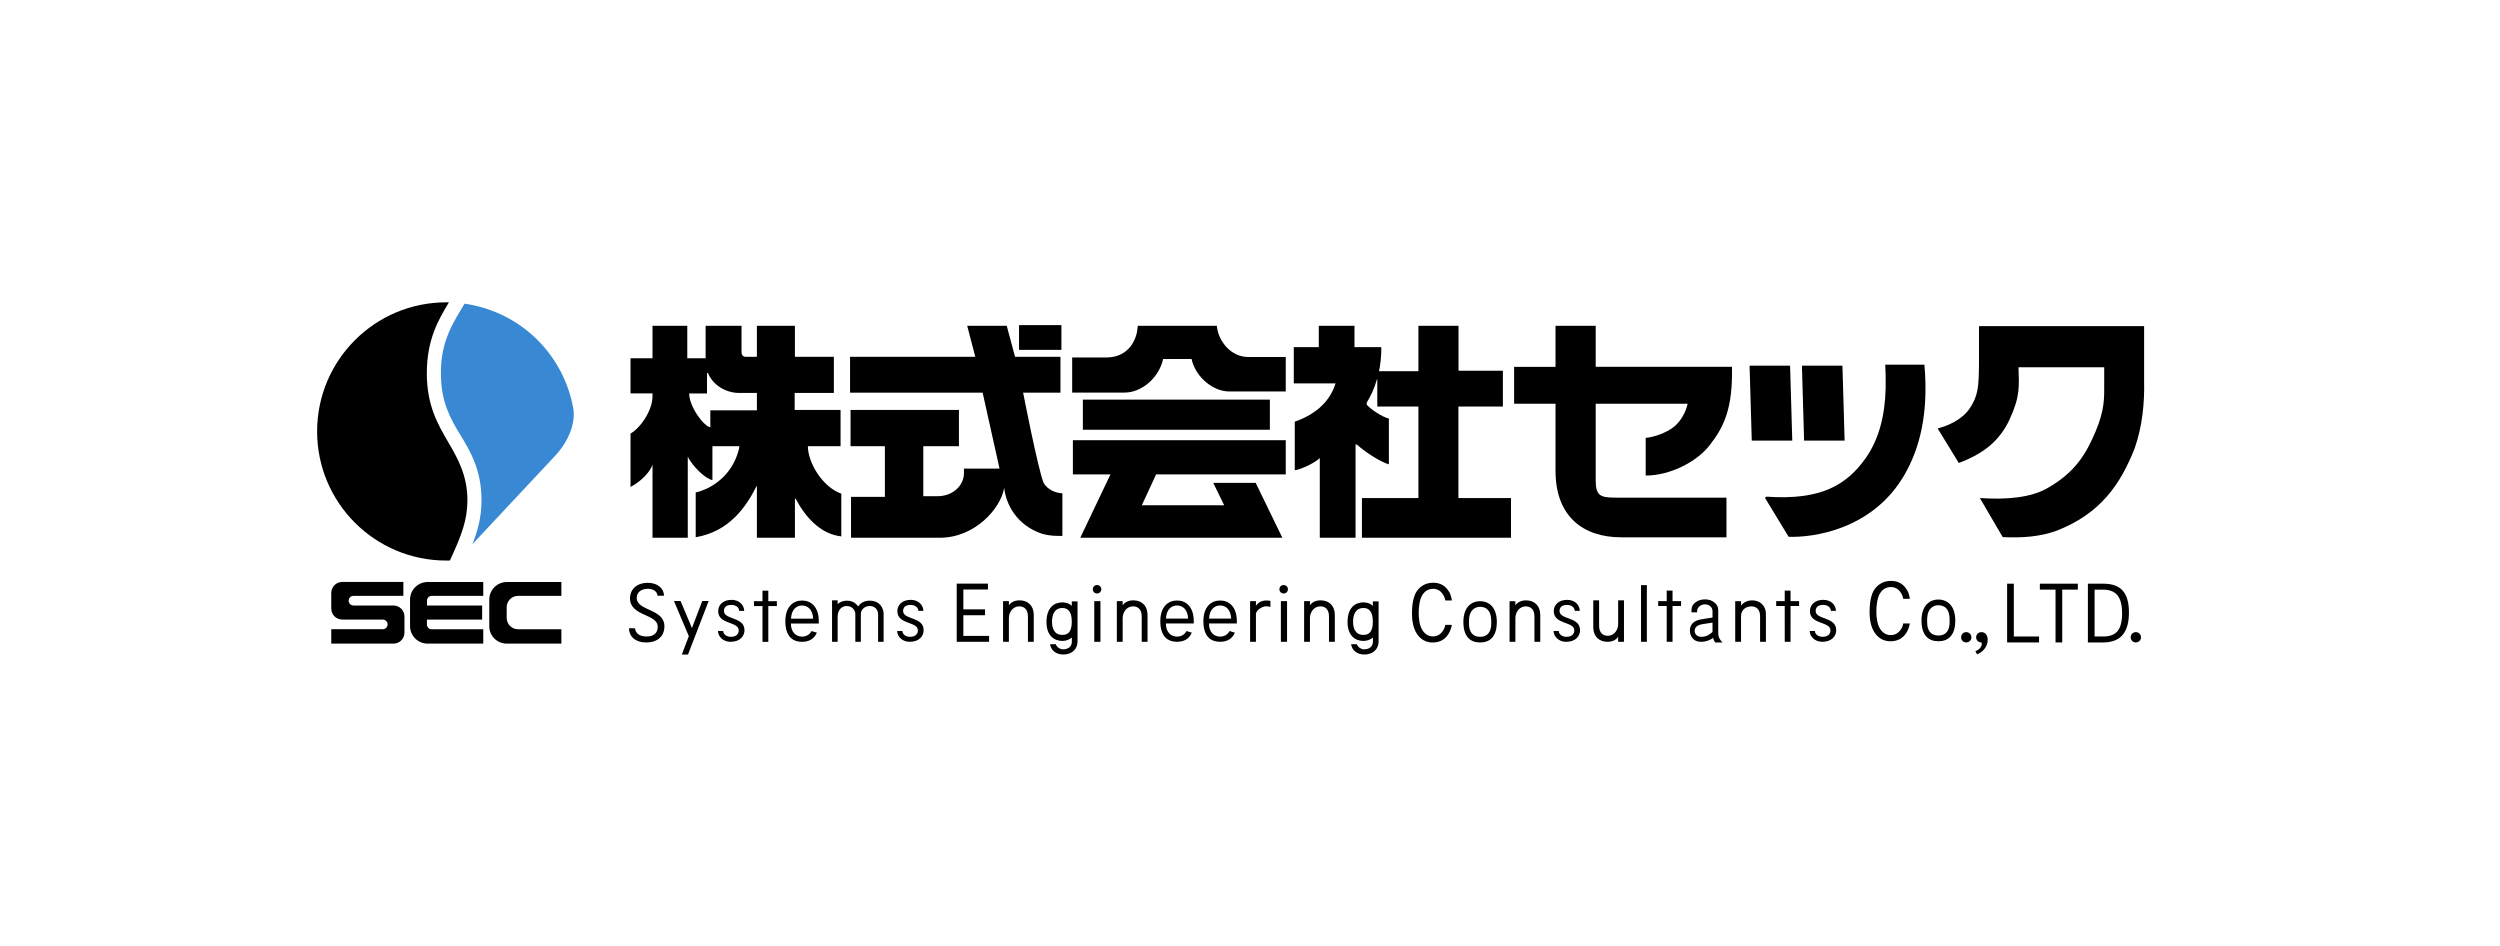 <?xml version="1.0" encoding="UTF-8"?><svg id="_レイヤー_1" xmlns="http://www.w3.org/2000/svg" viewBox="0 0 333 126"><defs><style>.cls-1{fill:none;}.cls-1,.cls-2,.cls-3{stroke-width:0px;}.cls-2{fill:#000;}.cls-3{fill:#3888d4;}</style></defs><path class="cls-2" d="M117.697,81.746c0-.571-.379-1.735-1.861-1.735-.698,0-1.225.299-1.539.775-.306-.489-.818-.775-1.494-.775h-.044c-.476.01-.878.174-1.185.448v-.495h-.745v5.521h.745l0-3.2.001-.202c.045-.988.651-1.353,1.206-1.363.795,0,1.148.643,1.148,1.04l-0,3.73h.735v-3.73c0-.58.563-1.04,1.15-1.04,1.04,0,1.149.903,1.149,1.039v3.73h.735v-3.685l-.001-.058Z"/><path class="cls-2" d="M62.259,66.582c0-3.218-1.299-5.541-2.497-7.587-1.415-2.418-2.889-4.912-2.909-9.18-0-.032-0-.063-0-.095,0-4.531,1.56-7.141,2.94-9.445-.118-.002-.236-.004-.355-.004-9.498,0-17.198,7.7-17.198,17.198s7.7,17.198,17.198,17.198c.162,0,.324-.003.485-.007,1.591-3.414,2.336-5.404,2.336-8.077"/><path class="cls-3" d="M74.03,60.618c1.923-2.124,2.57-4.389,2.356-6.072-1.268-7.393-7.105-13.034-14.508-14.099-1.202,2.074-3.231,4.803-3.149,9.358.018,3.754,1.252,5.95,2.647,8.223,1.341,2.184,2.751,4.677,2.76,8.549v.037c0,2.321-.524,4.146-1.218,5.88,0,0,9.706-10.391,11.112-11.876"/><path class="cls-2" d="M64.371,77.524v1.848l-6.868 0c-.346,0-.626.28-.626.626v.655h7.344v1.878h-7.356v.661c0,.346.28.626.626.626h6.881v1.912h-7.417c-1.291,0-2.338-1.047-2.338-2.338v-3.529c0-1.291,1.047-2.338,2.338-2.338h7.417Z"/><path class="cls-2" d="M67.493,82.308c0,.833.676,1.509,1.509,1.509h5.774v1.912h-7.266c-1.291,0-2.338-1.017-2.338-2.308v-3.559c0-1.291,1.047-2.338,2.338-2.338h7.266v1.848l-5.501 0-.274-0c-.833,0-1.509.676-1.509,1.509v1.428Z"/><path class="cls-2" d="M50.989,82.529c.354,0,.641.287.641.641,0,.354-.287.641-.641.641h-6.865v1.919h8.299c.19,0,.374-.038.553-.113.178-.075.333-.178.464-.309.131-.131.236-.287.315-.47.079-.182.119-.381.119-.595v-2.139c0-.19-.038-.374-.113-.553-.075-.178-.178-.333-.309-.464-.131-.131-.288-.236-.47-.315-.183-.079-.381-.119-.595-.119h-5.305c-.354,0-.641-.287-.641-.641s.287-.641.641-.641h1.429l5.217-.006v-1.848h-8.153c-.19,0-.375.038-.553.113-.178.075-.333.178-.464.309-.131.131-.236.287-.315.47-.079.182-.119.381-.119.595v1.974c0,.19.038.474.113.652.075.178.178.333.309.464.131.131.287.236.47.315.182.079.381.119.595.119h5.378"/><path class="cls-2" d="M261.899,84.199c.391,0,.692.301.692.703,0,.368-.302.67-.692.67-.38,0-.681-.301-.681-.67,0-.402.301-.703.681-.703Z"/><path class="cls-2" d="M263.923,84.199c-.004,0-.007.001-.011.001-.004-0-.007-.001-.011-.001-.15,0-.286.048-.397.129-.176.125-.284.33-.284.574v.056c.002.001.004.002.006.003.031.341.316.611.675.611.009,0,.018-.002.027-.003.024.065.04.135.04.215,0,.368-.312.748-.848.96l.223.413c.614-.212,1.418-.915,1.418-1.931,0-.659-.368-1.027-.837-1.027Z"/><path class="cls-2" d="M268.242,77.747v7.033h3.36v.793h-4.253v-7.826h.893Z"/><path class="cls-2" d="M273.798,78.539h-2.088v-.793h5.057v.793h-2.076v7.033h-.893v-7.033Z"/><path class="cls-2" d="M278.106,77.747h2.054c2.356,0,3.416,1.217,3.416,3.84,0,2.545-1.027,3.985-3.427,3.985h-2.043v-7.826ZM279,84.78h1.139c1.719,0,2.523-.849,2.523-3.092,0-2.333-.915-3.148-2.579-3.148h-1.083v6.241Z"/><path class="cls-2" d="M284.49,84.199c.391,0,.692.301.692.703,0,.368-.302.67-.692.67-.38,0-.681-.301-.681-.67,0-.402.301-.703.681-.703Z"/><path class="cls-2" d="M258.193,79.858c-1.179 0-2.25.814-2.25,2.793,0,2.0.948,2.763,2.249,2.763h.002c1.301,0,2.249-.763,2.249-2.763,0-1.979-1.071-2.793-2.25-2.793ZM258.193,84.653c-1.011,0-1.5-.667-1.5-1.801l.01-.553c.068-1.316.893-1.683,1.469-1.683.741,0,1.443.368,1.511,1.683l.01.553c0,1.135-.489,1.801-1.5,1.801Z"/><path class="cls-2" d="M253.504,83.043c0,.063-.037.252-.123.461-.34.724-.851,1.092-1.538,1.092-.59,0-1.065-.286-1.424-.857-.358-.572-.49-1.472-.49-2.278s.128-1.836.477-2.408c.35-.572.843-.857,1.479-.857.556,0,.995.263,1.32.778l-.001.001c.005.007.009.015.014.022.037.06.074.12.108.187.002.004.005.009.007.013.022.043.041.092.061.138.076.194.11.364.11.423h.883s-.073-.757-.397-1.202c-.471-.785-1.17-1.18-2.099-1.18-.91,0-1.636.361-2.177,1.082-.541.721-.688,2.065-.688,3.004s.135,1.983.654,2.772c.518.789,1.233,1.184,2.143,1.184.914,0,1.611-.372,2.093-1.115.258-.385.421-.901.472-1.258h-.883Z"/><polygon class="cls-2" points="222.782 80.073 222.782 78.67 222.006 78.67 222.006 80.073 220.871 80.073 220.871 80.719 222.006 80.719 222.006 85.488 222.782 85.488 222.783 80.719 223.92 80.719 223.92 80.073 222.782 80.073"/><polygon class="cls-2" points="238.502 80.073 238.502 78.67 237.726 78.67 237.726 80.073 236.59 80.073 236.59 80.719 237.726 80.719 237.726 85.488 238.501 85.488 238.502 80.719 239.639 80.719 239.639 80.073 238.502 80.073"/><path class="cls-2" d="M127.435,85.486v-7.748h4.158v.785h-3.274v2.642h2.887v.785h-2.887v2.752h3.429v.785h-4.313Z"/><path class="cls-2" d="M146.117,77.926c.328,0,.577.239.577.567,0,.318-.249.557-.577.557-.308,0-.557-.239-.557-.557,0-.328.249-.567.557-.567ZM145.755,80.075h.824v5.412h-.824v-5.412Z"/><path class="cls-2" d="M170.974,77.926c.328,0,.577.239.577.567,0,.318-.249.557-.577.557-.308,0-.557-.239-.557-.557,0-.328.249-.567.557-.567ZM170.612,80.075h.824v5.412h-.824v-5.412Z"/><path class="cls-2" d="M150.949,79.965c-.791,0-1.279.408-1.4.676h-.01v-.567h-.776v5.412h.776v-3.17c0-.773.535-1.55,1.38-1.55.51,0,1.157.265,1.157,1.33v3.39h.776v-3.647c-.03-1.204-.81-1.874-1.902-1.874Z"/><path class="cls-2" d="M168.673,79.985c-.627,0-1.124.298-1.363.686h-.02v-.597h-.776v5.412h.776v-3.696c0-.466.802-1.029,1.323-1.029.199,0,.408.02.607.08v-.806c-.12-.03-.299-.05-.547-.05Z"/><polygon class="cls-2" points="155.95 85.571 155.951 85.571 155.952 85.571 155.95 85.571"/><polygon class="cls-2" points="156.707 79.985 156.708 79.985 156.709 79.985 156.707 79.985"/><path class="cls-2" d="M159.01,82.751c0-1.959-1.061-2.765-2.228-2.765-1.167 0-2.228.806-2.228,2.765,0,1.98.939,2.736,2.227,2.736h.002c.883,0,1.602-.356,1.967-1.217l-.708-.215c-.257.482-.713.741-1.26.741-.851,0-1.485-.624-1.485-1.747l3.707-0c.004-.095.006-.194.006-.296ZM158.246,82.402h-2.94c.067-1.303.79-1.75,1.475-1.751-0,0-.001-0-.001-0h.002c-0,0-.001 0-.001 0.0.685 0,1.408.448,1.475,1.751h-.011Z"/><polygon class="cls-2" points="162.617 79.985 162.618 79.985 162.619 79.985 162.617 79.985"/><path class="cls-2" d="M164.747,82.751c0-1.959-1.061-2.765-2.228-2.765-1.167 0-2.228.806-2.228,2.765,0,1.98.939,2.736,2.227,2.736h.002c.883,0,1.602-.356,1.967-1.217l-.708-.215c-.257.482-.713.741-1.26.741-.851,0-1.485-.624-1.485-1.747l3.707-0c.004-.095.006-.194.006-.296ZM163.984,82.402h-2.94c.067-1.303.79-1.75,1.475-1.751-0,0-.001-0-.001-0h.002c-0,0-.001 0-.001 0.0.685 0,1.408.448,1.475,1.751h-.011Z"/><path class="cls-2" d="M175.895,79.965c-.791,0-1.279.408-1.4.676h-.01v-.567h-.776v5.412h.776v-3.17c0-.773.535-1.55,1.38-1.55.51,0,1.157.265,1.157,1.33v3.39h.776v-3.647c-.03-1.204-.81-1.874-1.902-1.874Z"/><path class="cls-2" d="M182.863,80.103v.623c-.206-.304-.774-.492-1.247-.492-1.096,0-2.124.697-2.124,2.633,0,1.803,1.026,2.507,2.122,2.507.478,0,.916-.169,1.259-.451v.543c0,.654-.469,1.025-1.189,1.025-.326,0-.804-.249-.953-.681h-.758c.084.746.728,1.372,1.757,1.372,1.133,0,1.899-.696,1.899-1.741v.024-5.362h-.766ZM181.614,84.568c-1.211,0-1.384-1.082-1.384-1.763,0-.706.198-1.819,1.384-1.819.69,0,1.249.407,1.249,1.826s-.559,1.756-1.249,1.756Z"/><path class="cls-2" d="M135.793,79.965c-.791,0-1.279.408-1.4.676h-.01v-.567h-.776v5.412h.776v-3.17c0-.773.535-1.55,1.38-1.55.51,0,1.157.265,1.157,1.33v3.39h.776v-3.647c-.03-1.204-.81-1.874-1.902-1.874Z"/><path class="cls-2" d="M142.762,80.103v.623c-.206-.304-.774-.492-1.247-.492-1.096,0-2.124.697-2.124,2.633,0,1.803,1.026,2.507,2.122,2.507.478,0,.916-.169,1.259-.451v.543c0,.654-.469,1.025-1.189,1.025-.326,0-.804-.249-.953-.681h-.758c.084.746.728,1.372,1.757,1.372,1.133,0,1.899-.696,1.899-1.741v.024-5.362h-.766ZM141.513,84.568c-1.211,0-1.384-1.082-1.384-1.763,0-.706.198-1.819,1.384-1.819.69,0,1.249.407,1.249,1.826s-.559,1.756-1.249,1.756Z"/><polygon class="cls-2" points="106.798 79.965 106.799 79.965 106.8 79.965 106.798 79.965"/><polygon class="cls-2" points="102.34 80.078 102.34 78.675 101.564 78.675 101.564 80.078 100.429 80.078 100.429 80.724 101.564 80.724 101.564 85.493 102.34 85.493 102.341 80.724 103.478 80.724 103.478 80.078 102.34 80.078"/><path class="cls-2" d="M96.429,81.381c0-.438.261-.806.997-.806.578,0,1.023.319,1.03.795h.673c-.011-.776-.656-1.471-1.683-1.471-1.184,0-1.783.726-1.783,1.502,0,1.83,2.736,1.343,2.736,2.567,0,.457-.301.855-1.057.855-.511,0-1.004-.299-1.011-.774h-.695c.011.776.725,1.44,1.666,1.44,1.303,0,1.863-.796,1.863-1.542,0-1.84-2.736-1.353-2.736-2.567Z"/><path class="cls-2" d="M120.294,81.381c0-.438.261-.806.997-.806.578,0,1.023.319,1.03.795h.673c-.011-.776-.656-1.471-1.683-1.471-1.184,0-1.783.726-1.783,1.502,0,1.83,2.736,1.343,2.736,2.567,0,.457-.301.855-1.057.855-.511,0-1.004-.299-1.011-.774h-.695c.011.776.725,1.44,1.666,1.44,1.303,0,1.863-.796,1.863-1.542,0-1.84-2.736-1.353-2.736-2.567Z"/><path class="cls-2" d="M84.81,79.629c0-.657.521-1.202,1.464-1.202s1.292.519,1.298.926h.869c0-.99-.876-1.721-2.132-1.721-1.609,0-2.394.973-2.394,2.053,0,2.443,3.692,2.045,3.692,3.802,0,.718-.415,1.293-1.465,1.293-1.025,0-1.486-.459-1.557-1.087l-.8-.015c-0,1.11.864,1.898,2.28,1.898,1.658,0,2.437-.973,2.437-2.144,0-2.387-3.692-2.012-3.692-3.802Z"/><polygon class="cls-2" points="106.573 79.989 106.575 79.989 106.576 79.989 106.573 79.989"/><path class="cls-2" d="M109.064,82.754c0-1.959-1.061-2.765-2.228-2.765-1.167 0-2.228.806-2.228,2.765,0,1.98.939,2.736,2.227,2.736h.002c.883,0,1.602-.356,1.967-1.217l-.708-.215c-.257.482-.713.741-1.26.741-.851,0-1.485-.624-1.485-1.747l3.707-0c.004-.095.006-.194.006-.296ZM108.301,82.406h-2.94c.067-1.303.79-1.75,1.475-1.751-0,0-.001-0-.001-0h.002c-0,0-.001 0-.001 0.0.685 0,1.408.448,1.475,1.751h-.011Z"/><polygon class="cls-2" points="93.539 80.057 92.166 83.656 90.658 80.07 90.653 80.057 89.772 80.057 91.752 84.741 90.83 87.154 90.82 87.182 91.644 87.182 94.379 80.086 94.389 80.057 93.539 80.057"/><path class="cls-2" d="M197.15,80.077c-1.167 0-2.228.806-2.228,2.765,0,1.98.939,2.736,2.227,2.736h.002c1.288,0,2.227-.755,2.227-2.736,0-1.959-1.061-2.765-2.228-2.765ZM197.15,84.825c-1.001,0-1.485-.66-1.485-1.784l.01-.547c.067-1.303.884-1.666,1.454-1.666.733,0,1.429.364,1.496,1.666l.01.547c0,1.123-.484,1.784-1.485,1.784Z"/><path class="cls-2" d="M207.729,81.381c0-.438.261-.806.997-.806.578,0,1.023.319,1.03.795h.673c-.011-.776-.656-1.471-1.683-1.471-1.184,0-1.783.726-1.783,1.502,0,1.83,2.736,1.343,2.736,2.567,0,.457-.301.855-1.057.855-.511,0-1.004-.299-1.011-.774h-.695c.011.776.725,1.44,1.666,1.44,1.303,0,1.863-.796,1.863-1.542,0-1.84-2.736-1.353-2.736-2.567Z"/><path class="cls-2" d="M241.847,81.379c0-.438.261-.806.997-.806.578,0,1.023.319,1.03.795h.673c-.011-.776-.656-1.471-1.683-1.471-1.184,0-1.783.726-1.783,1.502,0,1.83,2.736,1.343,2.736,2.567,0,.457-.301.855-1.057.855-.511,0-1.004-.299-1.011-.774h-.695c.011.776.725,1.44,1.666,1.44,1.303,0,1.863-.796,1.863-1.542,0-1.84-2.736-1.353-2.736-2.567Z"/><rect class="cls-2" x="218.585" y="77.94" width=".776" height="7.548"/><path class="cls-2" d="M203.26,79.968c-.791,0-1.279.408-1.4.676h-.01v-.567h-.776v5.412h.776v-3.17c0-.773.535-1.55,1.38-1.55.51,0,1.157.265,1.157,1.33v3.39h.776v-3.647c-.03-1.204-.81-1.874-1.902-1.874Z"/><path class="cls-2" d="M214.128,85.489c.791,0,1.279-.408,1.4-.676h.01v.675h.776v-5.52h-.776v3.17c0,.773-.535,1.55-1.38,1.55-.51,0-1.157-.265-1.157-1.33v-3.39h-.776v3.647c.03,1.204.81,1.874,1.902,1.874Z"/><path class="cls-2" d="M192.508,83.231c0,.062-.037.25-.122.457-.337.717-.842,1.081-1.522,1.081-.585,0-1.055-.283-1.41-.849-.355-.566-.486-1.457-.486-2.255s.126-1.818.473-2.384c.346-.566.834-.849,1.464-.849.551,0,.985.261,1.307.771l-.001.001c.005.007.009.015.014.022.037.059.073.119.107.185.002.004.005.009.007.013.021.043.04.091.061.137.076.192.109.361.109.419h.874s-.072-.749-.394-1.191c-.466-.777-1.158-1.168-2.078-1.168-.901,0-1.62.357-2.156,1.071-.536.714-.681,2.045-.681,2.974s.134,1.963.647,2.744c.513.781,1.221,1.172,2.122,1.172.905,0,1.595-.369,2.072-1.104.255-.381.417-.892.468-1.246h-.874Z"/><path class="cls-2" d="M233.387,79.968c-.845,0-1.321.487-1.471.676h-.01v-.567h-.776v5.412h.776v-3.452c0-.527.389-1.268,1.38-1.268.51,0,1.157.265,1.157,1.33v3.39h.776v-3.73c-.03-1.204-.89-1.791-1.832-1.791Z"/><path class="cls-2" d="M228.928,84.799c-.054-.19-.058-.571-.058-.571l-.001 0v-2.992c0-.412-.201-.752-.554-1.02-.339-.253-.739-.38-1.199-.38-.483,0-.897.123-1.243.369-.376.267-.564.611-.564,1.03v.325h.748v-.163c0-.261.108-.477.325-.651.209-.166.455-.25.737-.25.267,0,.499.087.694.26.195.174.293.387.293.64v.864c-.199.027-.809.114-1.587.251-.923.163-1.395.68-1.422,1.396-0.0.006-.002.097-.002.115-0.0.163.023.343.094.538.256.706.889,1.053,1.84.887.564-.093.934-.312,1.154-.488.071.414.316.621.316.621l.942-.004s-.381-.356-.514-.78ZM228.107,84.179c-.194.172-.631.524-1.033.598-.801.172-1.172-.123-1.311-.506-.017-.07-.032-.118-.032-.215,0-.407.211-.788,1.06-.922l1.316-.2v1.245Z"/><rect class="cls-1" x="30.877" y="28.906" width="267" height="68.189"/><g id="logo_type_jp"><g id="jp_ku"><path class="cls-2" d="M268.868,48.919h11.413v2.299c0,1.692.094,3.346-1.17,6.306-1.212,2.821-2.588,5.347-6.435,7.519-2.158,1.22-5.3,1.545-8.959,1.297l3.046,5.204c2.696.123,4.937-.069,7.051-.804,6.057-2.307,8.667-6.352,10.517-11,1.066-3.039,1.325-6.2,1.266-8.899v-7.396h-21.995v5.066c-.036,2.955-.074,4.173-1.277,5.949-.629.938-2.052,2.052-4.229,2.613l2.819,4.598c3.294-1.255,5.345-2.883,6.702-5.669,1.518-3.246,1.309-4.528,1.25-7.082Z"/></g><g id="jp_se"><path class="cls-2" d="M215.928,71.57h14.037v-5.285h-14.743c-2.1,0-2.675-.252-2.675-2.352v-10.156h12.244c-.237,1.152-.945,2.331-1.734,3.004-1.055.901-2.919,1.486-3.852,1.542v5.023c3.181.002,6.748-1.78,8.492-4.005,1.89-2.411,3.128-4.854,3-10.488h-18.15v-5.457h-5.351v5.474h-5.517v4.905h5.517v8.956c0,6.08,3.706,8.837,8.731,8.837Z"/></g><g id="jp_sha"><path class="cls-2" d="M180.56,59.213h.171c1.331,1.189,3.248,2.343,4.266,2.636v-6.096c-.846-.2-2.404-1.202-2.949-1.849v-.266c.538-.929.943-1.684,1.37-3.126h.038v3.635h5.476v12.192h-7.524v5.289h19.856v-5.289h-7.003v-12.192h5.925v-4.763h-5.911v-5.987h-5.343v6.043h-5.247c.137-.563.356-2.181.295-3.2h-3.562v-2.843h-4.755v2.843h-3.33v4.828h5.566c-.881,2.823-3.156,4.294-5.436,5.107v6.464c.599-.049,2.532-.852,3.334-1.628v10.615h4.764v-12.414Z"/></g><g id="jp_gai"><rect class="cls-2" x="144.236" y="53.23" width="24.91" height="4.012"/><polygon class="cls-2" points="167.258 64.321 161.605 64.321 163.062 67.304 152.091 67.304 153.993 63.186 171.263 63.186 171.263 58.634 142.908 58.634 142.908 63.186 147.915 63.186 143.892 71.628 170.809 71.628 167.258 64.321"/><path class="cls-2" d="M154.926,47.815h3.789c.563,2.536,2.981,4.328,4.985,4.328h7.563v-4.59h-4.991c-2.354,0-3.86-2.106-4.133-3.754l-.054-.402h-10.536s-.008.067-.022.255c-.084,1.319-1.008,3.966-4.18,3.966h-4.534v4.674h6.987c2.286,0,4.594-1.994,5.128-4.477Z"/></g><g id="jp_kabu"><path class="cls-2" d="M91.612,60.843c.659,1.295,2.379,2.968,3.282,3.1v-4.51h3.583c-.009.188-.035.339-.064.45-.895,3.465-3.612,5.226-5.746,5.712v5.963c4.466-.745,6.734-4.063,8.097-6.787h.053v6.857h5.065v-5.199s.044.001.099.001c1.203,2.298,3.214,4.707,6.081,5.017v-5.685c-2.551-.927-4.452-4.158-4.452-6.329h4.352v-4.828h-6.113v-2.263h5.221v-4.818h-5.188v-4.127h-5.065v4.131h-1.485c-.368,0-.561-.244-.561-.632v-3.5h-4.782v4.328h-2.443v-4.328h-4.631v4.328h-2.929v4.681h2.929v.363c0,1.926-1.627,4.255-2.929,4.981v7.113c1.348-.703,2.578-1.93,2.929-2.966v9.731h4.696v-10.786ZM94.174,52.407v-2.704s.075-.017.13-.033c.54,1.464,2.219,2.672,4.175,2.672h2.34v2.311h-6.204v2.25c-.803-.047-2.819-2.707-2.819-4.496h2.378Z"/></g></g><polygon class="cls-2" points="245.412 48.705 240.016 48.705 240.306 58.691 245.703 58.691 245.412 48.705"/><polygon class="cls-2" points="238.44 48.705 233.044 48.705 233.335 58.691 238.731 58.691 238.44 48.705"/><g id="jp_tsu"><path class="cls-2" d="M235.098,66.321l3.15,5.178c3.12.127,11.213-.886,15.464-8.32,1.934-3.382,3.212-7.98,2.618-14.604h-5.215c.053.905.072,2.08.053,3.084-.071,3.612-.882,6.871-2.681,9.394-2.509,3.517-5.888,5.617-13.197,5.101-.085.057-.191.167-.191.167Z"/></g><g id="jp_shiki"><path class="cls-2" d="M133.764,65.034c.227,2.048,1.61,4.949,5.082,6.079.949.267,1.718.272,2.665.272v-5.681c-.685,0-1.958-.375-2.51-1.412-.74-1.799-2.72-11.988-2.72-11.988h4.972v-4.778h-6.048l-1.107-4.127h-5.266l1.077,4.127h-16.68v4.778h17.659l2.25,10.11h-4.739v.608c0,1.592-1.409,3.073-3.529,3.073h-1.886v-6.66h4.747v-4.828h-14.437v4.828h4.573v6.744h-4.509v5.451h11.802c4.726,0,8.123-3.915,8.588-6.594h.016Z"/></g><rect class="cls-2" x="135.737" y="43.307" width="5.643" height="3.295"/></svg>